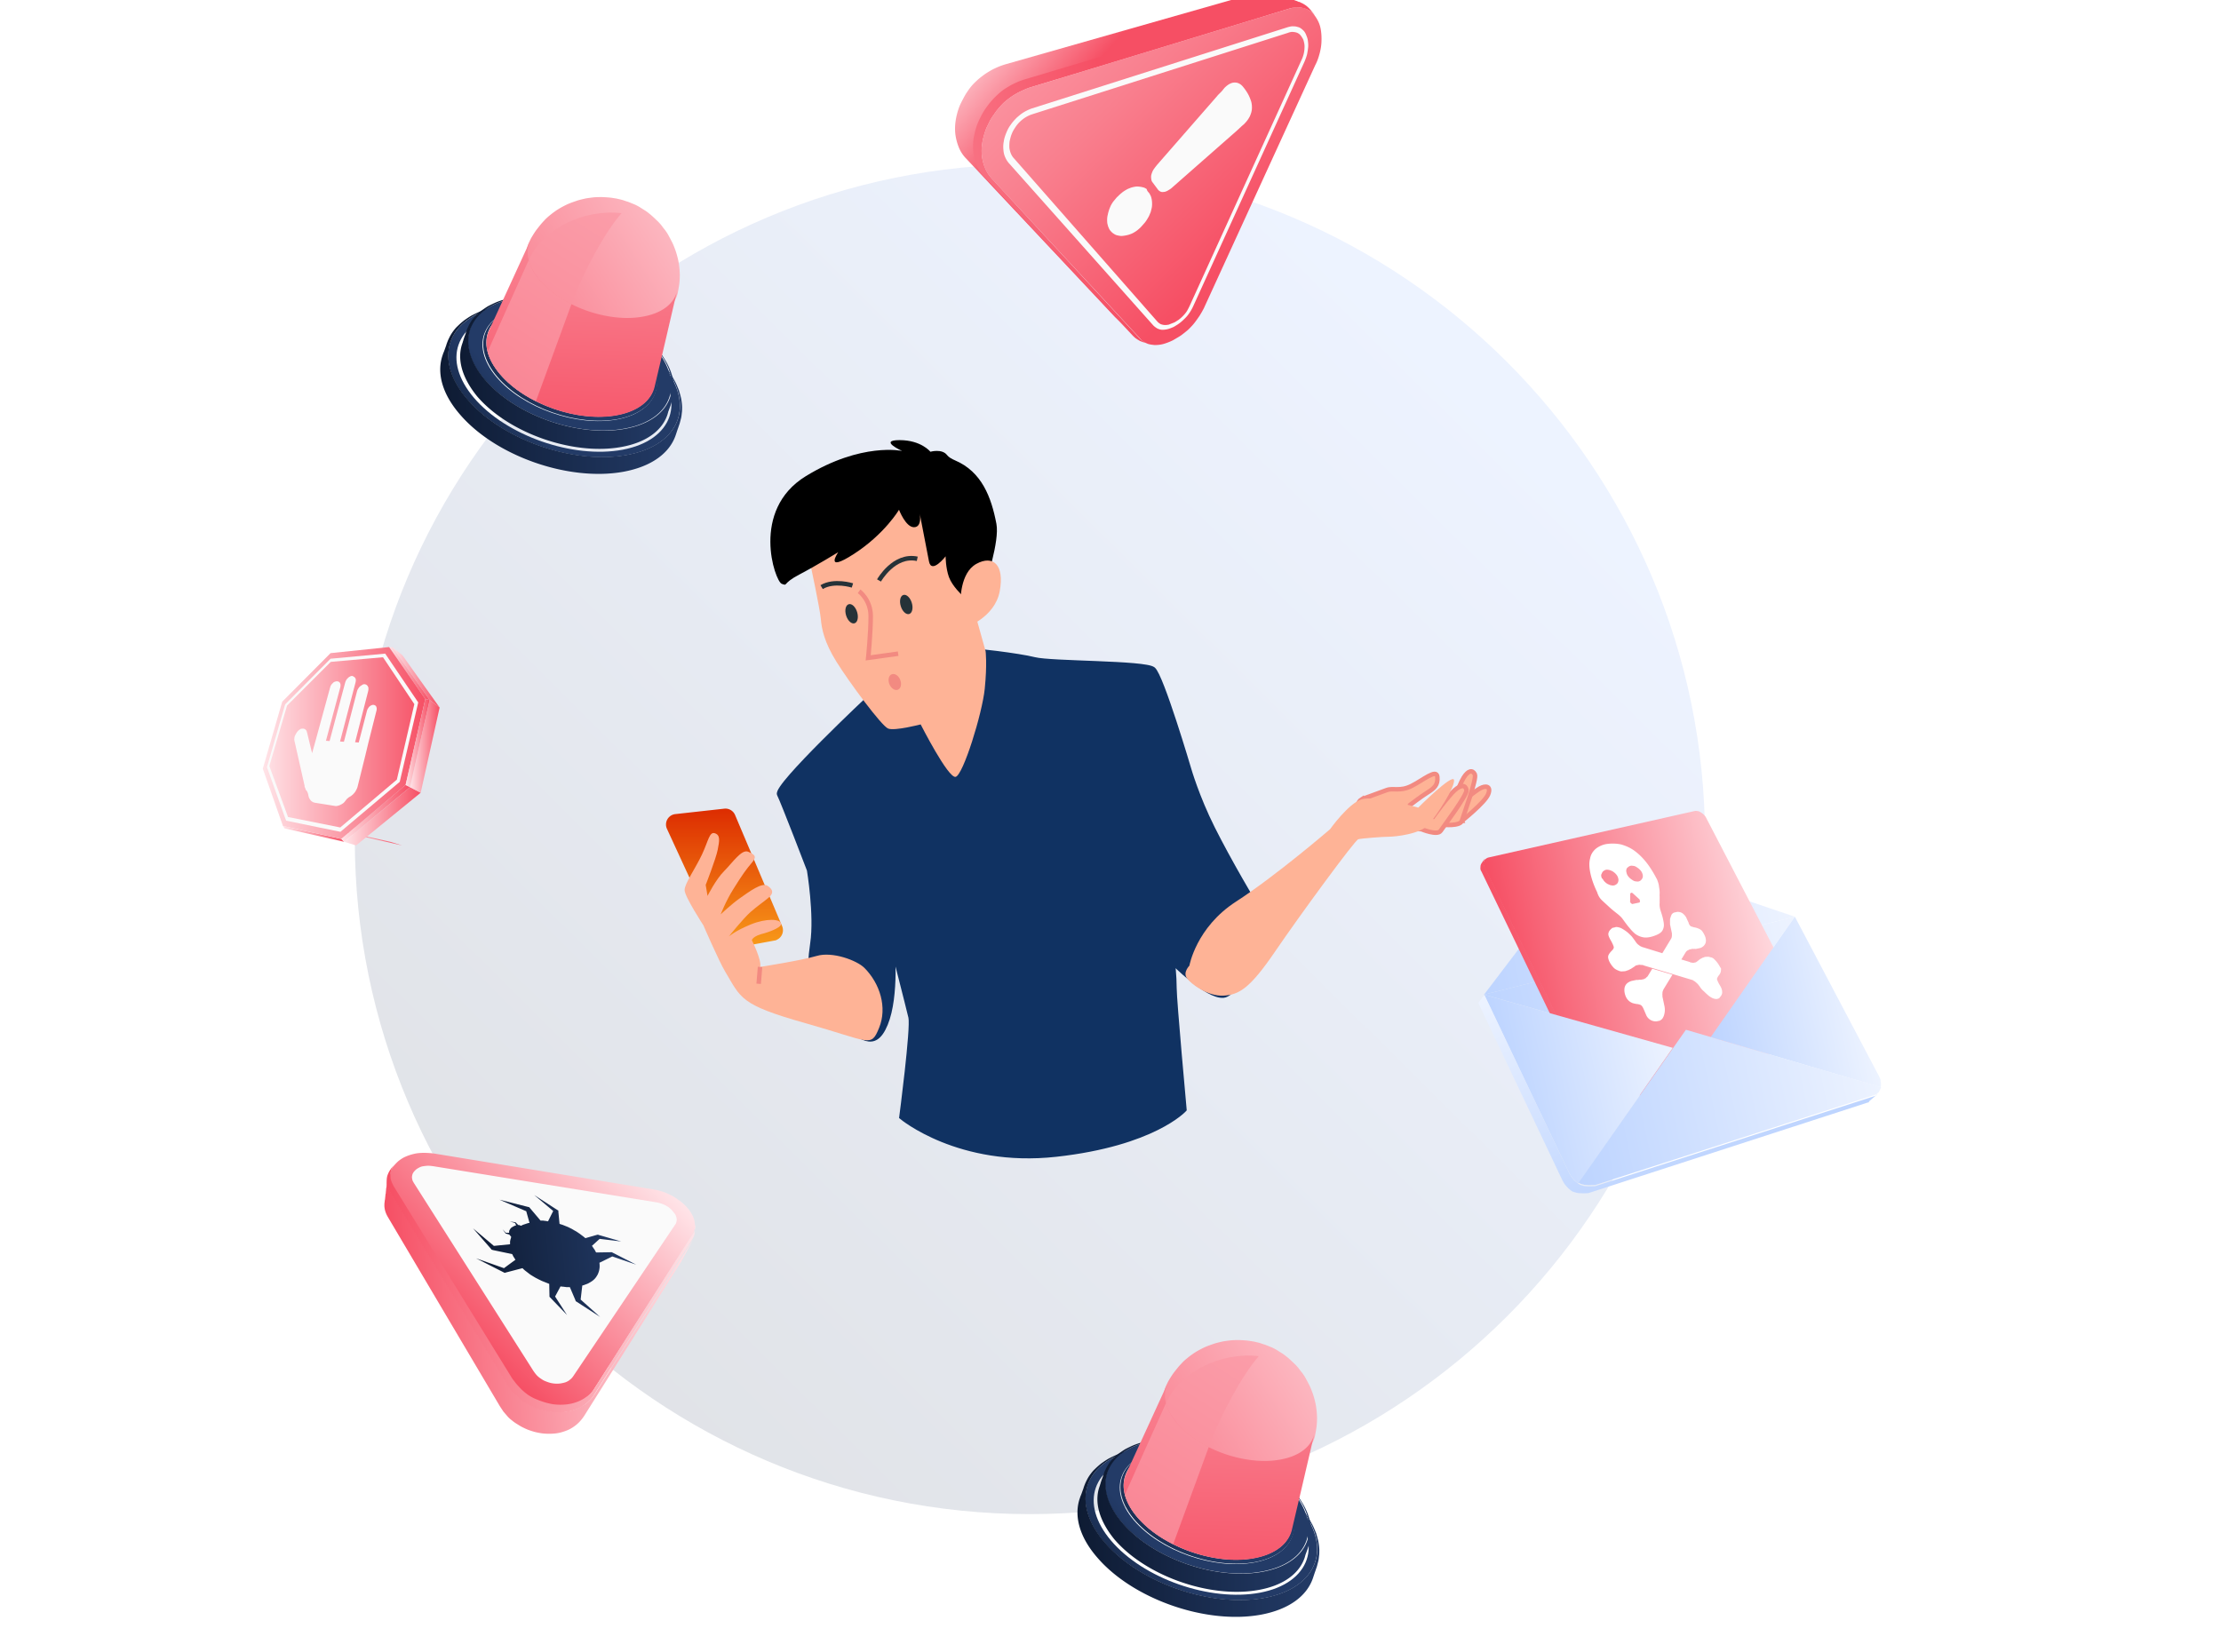 <svg width="586" height="436" fill="none" xmlns="http://www.w3.org/2000/svg"><g clip-path="url(#a)"><mask id="b" style="mask-type:luminance" maskUnits="userSpaceOnUse" x="0" y="-13" width="560" height="449"><path d="M0-13h559.083v449H0V-13Z" fill="#fff"/></mask><g mask="url(#b)"><g filter="url(#c)"><path d="M275.211 390.234c93.732 0 169.718-75.986 169.718-169.719 0-93.733-75.986-169.719-169.718-169.719-93.733 0-169.719 75.986-169.719 169.719 0 93.733 75.986 169.719 169.719 169.719Z" fill="url(#d)"/></g><path d="M271.736 43.344c-98.258 0-178.127 79.868-178.127 178.126 0 98.257 79.869 178.127 178.127 178.127 98.257 0 178.126-79.87 178.126-178.127 0-98.258-79.869-178.126-178.126-178.126Z" fill="url(#e)"/><path d="M229.515 183.941s-25.035 23.495-23.933 25.687c1.102 2.192 7.903 19.976 7.903 19.976s1.978 11.86.877 19.325c-1.102 7.464-.664 14.277-.664 14.277s3.519 4.609 8.341 7.25c4.834 2.631 8.566 7.252 11.635-.225 3.069-7.464 1.754-20.864 1.754-20.864s4.17 16.244 4.834 19.099c.663 2.855-2.417 26.35-2.417 26.35s15.154 12.737 40.84 9.881c25.687-2.855 33.815-11.859 33.815-11.859s-2.63-28.767-2.63-32.061c0-3.294-.438-6.813-.438-6.813s9.004 9.218 13.388 8.779c4.395-.438 12.073-18.447 10.094-21.302-1.978-2.856-8.779-14.515-12.949-22.856-4.171-8.341-6.256-15.64-6.256-15.64s-7.252-24.596-9.443-26.349c-2.193-1.754-26.907-1.469-31.291-2.572-4.396-1.102-16.031-2.417-17.571-2.417-1.517.036-21.055 4.645-25.889 12.334Z" fill="#103262" stroke="#103262" stroke-width="1.185" stroke-miterlimit="10"/><path d="M213.711 148.365s2.63 12.298 2.855 14.929c.225 2.629.877 6.148 4.171 11.421 3.293 5.272 11.86 16.908 13.613 17.571 1.754.663 8.566-1.102 8.566-1.102s7.252 14.277 9.218 13.839c1.979-.439 7.026-16.683 7.69-23.27.663-6.588.225-9.881.225-9.881l-3.069-10.984s-2.63-15.367-2.63-16.469c0-1.101 1.54-9.004-7.026-12.299-8.566-3.293-19.099-3.518-26.125 4.609-7.05 8.117-7.488 11.636-7.488 11.636Z" fill="#FEB396"/><path d="M237.2 134.53s-3.732 6.362-11.86 11.635c-8.128 5.272-4.17-.439-4.17-.439s-5.711 3.519-10.32 5.924c-4.609 2.417-2.856 3.069-4.609 2.417-1.754-.664-8.33-19.407 6.386-28.412 14.715-9.004 25.39-6.647 25.39-6.647s-6.362-2.855-.663-2.855c5.711 0 8.128 3.069 8.128 3.069s3.068-.877 4.396.877c.414.545 1.197 1.006 2.085 1.386 7.085 3.009 9.597 9.739 10.936 16.765.877 4.609-2.856 15.592-2.856 15.592l-6.149 3.294s-2.63-2.417-3.519-4.834c-.876-2.417-.876-5.486-.876-5.486s-3.733 4.834-4.396 1.315c-.664-3.519-2.417-12.511-2.417-12.511s.663 3.518-1.54 3.518c-2.193 0-3.946-4.608-3.946-4.608Z" fill="#000"/><path d="M253.447 158.689s-.225-7.464 4.171-9.882c4.395-2.416 7.464.225 6.149 7.252-1.315 7.025-9.218 9.656-9.218 9.656" fill="#FEB396"/><path d="M237.518 179.414c.45 1.125.178 2.299-.605 2.607-.781.319-1.789-.332-2.25-1.458-.451-1.125-.178-2.299.604-2.606.794-.32 1.8.331 2.251 1.457Z" fill="#F28A81"/><path d="M240.568 159.081c.427 1.386.13 2.713-.675 2.962-.806.248-1.801-.676-2.228-2.062-.426-1.386-.13-2.713.676-2.962.806-.249 1.801.675 2.227 2.062Zm-14.423 2.449c.426 1.386.13 2.713-.676 2.962-.806.249-1.801-.675-2.228-2.062-.426-1.386-.13-2.713.676-2.962.806-.26 1.801.664 2.228 2.062Z" fill="#263238"/><path d="M226.664 156.045s3.069 2.191 3.069 6.587-.664 10.983-.664 10.983l7.903-1.102" stroke="#F28A81" stroke-width="1.185" stroke-miterlimit="10"/><path d="M231.921 153.189s3.957-7.027 10.095-5.712m-17.106 7.032s-4.834-1.54-8.129.438" stroke="#263238" stroke-width="1.185" stroke-miterlimit="10"/><path d="M359.261 210.94s4.834-1.753 6.588-2.416c1.753-.664 3.518.438 6.587-1.103 3.069-1.54 6.587-4.608 6.801-2.416.225 2.191-.877 3.068-2.631 4.17-1.753 1.102-4.609 3.294-4.609 3.294l-.876 2.192-13.176-1.102c0 .024.214-1.955 1.316-2.619Zm26.447 5.685s6.043-4.799 6.932-6.99c.876-2.193-.664-2.418-2.192-1.541-1.541.877-6.363 4.834-6.363 4.834l1.623 3.697Z" fill="#FEB396" stroke="#F28A81" stroke-width="1.185" stroke-miterlimit="10"/><path d="M380.743 217.658s4.502.474 4.965-1.043c.462-1.517 4.005-11.066 3.412-12.263-.592-1.196-1.707-1.09-2.938.889-1.244 1.979-3.437 8.377-3.437 8.377s-3.009.675-3.755 2.736c-.77 2.062 1.753 1.304 1.753 1.304Z" fill="#FEB396" stroke="#F28A81" stroke-width="1.185" stroke-miterlimit="10"/><path d="M375.055 218.839s4.17 1.754 5.047.438c.877-1.315 7.026-9.443 6.813-10.758-.225-1.315-1.315-1.54-3.069 0-1.753 1.54-5.711 7.026-5.711 7.026s-3.068-.225-4.395 1.541c-1.327 1.765 1.315 1.753 1.315 1.753Z" fill="#FEB396" stroke="#F28A81" stroke-width="1.185" stroke-miterlimit="10"/><path d="M313.814 254.857s1.754-10.095 12.299-16.907c10.545-6.813 24.81-19.099 24.81-19.099s4.834-6.813 8.341-7.903c3.519-1.102 14.929 2.192 14.929 2.192s9.218-9.218 9.443-7.251c.225 1.978-4.396 9.005-6.588 11.634-2.192 2.631-9.004 3.295-10.545 3.295-1.54 0-7.25.438-8.128.663-.877.225-15.367 19.976-21.954 29.644-6.588 9.656-9.443 11.422-13.614 11.635-4.171.225-8.566-3.069-9.656-4.609-1.102-1.54.663-3.294.663-3.294Z" fill="#FEB396"/><path d="m176.517 218.509 13.838 30.023a2.186 2.186 0 0 0 2.37 1.232l11.481-2.121a2.175 2.175 0 0 0 1.611-2.985L193.4 215.322a2.172 2.172 0 0 0-2.239-1.316l-12.903 1.434a2.166 2.166 0 0 0-1.741 3.069Z" fill="url(#f)" stroke="url(#g)" stroke-width="1.185" stroke-miterlimit="10"/><path d="M185.589 244.208s-4.964-7.606-4.964-9.312c0-1.707 2.891-5.747 4.597-9.396 1.706-3.649 1.943-6.078 3.4-5.592 1.458.485 1.221 1.943.735 4.383-.485 2.429-3.163 9.242-3.163 9.242l.485 2.914s2.193-4.383 4.384-6.563c2.193-2.192 4.621-5.841 6.327-5.107 1.706.735 2.429 1.221.972 2.915-1.457 1.706-2.488 3.116-4.906 7.002-2.037 3.27-3.305 6.623-3.305 6.623s2.737-2.642 5.178-4.348c2.429-1.706 5.71-4.171 7.179-3.199 1.458.972 1.707 1.943.25 3.163-1.458 1.221-2.785 2.062-4.728 3.756-1.943 1.707-5.734 6.457-5.734 6.457s1.599-1.445 5.734-3.151c4.135-1.706 7.915-1.504 8.068-.201.143 1.161-4.348 2.488-4.348 2.488-3.222.734-3.376 1.848-3.376 1.848s2.677 5.355 2.191 7.05c0 0 10.806-1.683 14.941-2.903 4.135-1.221 10.581 1.185 12.547 3.151 4.135 4.135 6.079 10.463 3.899 15.818-2.193 5.355-2.193 3.649-19.467-1.221-17.275-4.869-16.943-6.564-21.161-13.625-1.623-2.677-5.735-12.192-5.735-12.192Z" fill="#FEB396"/><path d="m200.539 255.182-.367 4.454" stroke="#F28A81" stroke-width="1.185" stroke-miterlimit="10"/><path d="m425.857 276.948-1.646 1.473 31.031-26.957 1.734-1.474-31.119 26.958Z" fill="#B3B3B3"/><path d="m420.77 224.045-29.215 38.45 82.01-20.56-52.795-17.89Z" fill="url(#h)"/><path d="m391.539 262.491 49.905 14.03 3.364-4.758 6.638 1.929 22.103-31.76-82.01 20.559Z" fill="url(#i)"/><path d="M447.146 214.036c.298-.063.518-.005.837.031.32.037.561.194.802.352.24.157.481.314.743.571.262.256.403.434.565.712l28.957 55.727c.162.278.225.576.288.875.063.298.005.518-.032.837-.058.221-.215.461-.372.702-.178.141-.356.282-.634.445l-54.11 16.878c-.299.062-.597.125-.917.088a2.207 2.207 0 0 1-.9-.33c-.34-.136-.602-.393-.864-.65-.261-.256-.424-.534-.607-.911l-29.222-60.451c-.163-.277-.225-.575-.288-.874-.063-.298-.005-.518.152-.759.058-.22.215-.461.493-.623.178-.141.455-.303.754-.366l54.355-12.254Z" fill="url(#j)"/><path d="M434.783 257.564c-.079.12-.157.24-.257.261-.078.12-.178.141-.256.262-.079.12-.178.141-.278.162-.099.021-.178.142-.277.163l-.796.167c-.22-.058-.419-.016-.618.026-.199.041-.419-.016-.618.025l-1.095.231c-.397.084-.675.246-.952.408a2.195 2.195 0 0 0-.692.665 2.216 2.216 0 0 0-.33.9c-.05.412-.033.829.052 1.236.188.895.512 1.45.916 1.885.403.435.863.65 1.204.786.44.115.879.231 1.298.247.44.115.759.152 1.021.408.261.257.444.634.649 1.11l.612 1.43c.204.476.607.911.968 1.147a2.758 2.758 0 0 0 1.759.461l.796-.167c.378-.183.734-.465.87-.806.236-.361.351-.801.446-1.34a4.62 4.62 0 0 0-.037-1.654l-.522-2.488c-.042-.199.015-.419-.047-.717.057-.22.015-.419.073-.639.058-.22.136-.341.194-.561l2.394-3.931-5.319-1.583-1.158 1.906Z" fill="#fff"/><path d="M453.016 253.937c-.283-.356-.545-.613-.807-.87a1.571 1.571 0 0 0-.921-.429c-.341-.137-.66-.173-.958-.11a1.407 1.407 0 0 0-.896.188c-.199.042-.298.062-.476.204-.1.021-.278.162-.377.183-.079.12-.278.162-.356.282-.079.121-.278.163-.356.283-.1.021-.079.121-.178.142-.1.02-.1.02-.178.141l-.697.146c-.1.021-.199.042-.32-.037-.099.021-.219-.058-.319-.037-.099.021-.22-.057-.34-.136l-2.22-.676 1.079-1.785.157-.241c.079-.12.179-.141.257-.261.1-.021.178-.142.278-.163.099-.021.199-.042.277-.162l.796-.167c.199-.042.319.036.519-.005.199-.042.319.036.518-.005l.995-.209c.298-.063.576-.226.754-.367.277-.162.435-.403.592-.643.157-.241.215-.461.251-.781.037-.319-.025-.618-.109-1.015-.267-.776-.571-1.231-.874-1.687-.282-.356-.744-.571-1.084-.707a4.71 4.71 0 0 0-1.099-.288c-.341-.137-.66-.173-.901-.33a1.719 1.719 0 0 1-.507-.933 25.051 25.051 0 0 1-.57-1.23c-.183-.377-.466-.734-.849-1.069-.381-.336-.942-.529-1.56-.503l-.696.146c-.398.084-.655.346-.812.586a9.07 9.07 0 0 0-.388 1.121c-.012.485-.014.97-.005 1.456l.48 2.288c.042.199-.015.418.027.617-.058.22-.016.419-.095.54-.057.22-.136.34-.215.461l-2.237 3.69-5-1.546c-.22-.058-.439-.115-.68-.273-.221-.057-.362-.236-.603-.393-.24-.157-.382-.335-.523-.513-.141-.178-.283-.356-.445-.634-.424-.534-.748-1.089-1.251-1.503a7.65 7.65 0 0 0-1.387-1.163c-.481-.314-.963-.628-1.403-.744-.44-.115-.879-.23-1.256-.048l-.598.126c-.099.021-.099.021-.178.141-.534.425-.769.785-.885 1.225-.115.44.089.917.272 1.294.204.476.487.832.691 1.309.183.377.366.754.45 1.152-.037.319-.194.56-.451.822-.257.262-.514.523-.749.884-.236.362-.372.702-.268 1.2.105.497.33 1.073.916 1.885.283.356.566.712.927.948.361.235.701.372 1.042.508.337.127.703.157 1.057.089.379.025.757-.055 1.095-.229.198-.042.397-.084.476-.204.199-.042.377-.184.476-.205.178-.141.278-.162.456-.303s.278-.162.456-.303c.1-.021.079-.121.178-.142.1-.021.1-.02.178-.141l.796-.168a.765.765 0 0 1 .419.016c.099-.021.32.037.419.016.099-.021.319.037.439.115l2.44.734 5.32 1.584 4.879 1.468c.22.057.44.115.581.293.22.058.361.236.602.393.142.178.382.335.524.513l.424.534c.324.556.727.991 1.229 1.404.404.435.906.849 1.288 1.184.482.314.843.55 1.283.665.44.116.759.152 1.136-.031l.199-.042s.099-.02.079-.12c0 0 .099-.021.078-.12.435-.403.65-.864.665-1.283a2.885 2.885 0 0 0-.271-1.293c-.204-.477-.487-.833-.67-1.21-.183-.377-.366-.754-.429-1.053.037-.319.194-.56.351-.8.158-.241.414-.503.55-.844.137-.34.173-.659.168-1.177-.283-.357-.508-.933-1.072-1.645Z" fill="#fff"/><path d="m422.813 237.742 1.931 1.775c.644.592 1.387 1.164 2.01 1.656.623.492 1.146 1.005 1.45 1.461.586.812 1.172 1.624 1.717 2.236a10.586 10.586 0 0 0 1.591 1.64c.602.393 1.183.686 1.942.838.759.153 1.576.085 2.65-.245.974-.308 1.728-.674 2.163-1.078.434-.403.628-.963.723-1.502.073-.639-.052-1.236-.219-2.032-.147-.696-.435-1.571-.722-2.445-.105-.498-.231-1.095-.157-1.734-.026-.617.027-1.356-.02-2.073a7.732 7.732 0 0 0-.141-2.152c-.047-.718-.292-1.393-.517-1.969-.874-1.686-1.826-3.252-2.816-4.499-.989-1.247-2.036-2.273-3.14-3.08-1.105-.807-2.246-1.294-3.466-1.661a10.784 10.784 0 0 0-3.671-.163 6.21 6.21 0 0 0-3.057 1.265c-.792.686-1.342 1.529-1.531 2.608-.288 1.099-.236 2.335.077 3.827.314 1.493.869 3.142 1.784 5.028.33 1.073.775 1.707 1.419 2.299Zm6.286-7.659c-.063-.298-.006-.518.052-.738.058-.219.236-.361.414-.502.178-.142.356-.283.655-.346.298-.062.518-.005.837.032.32.037.561.194.801.351.241.157.482.314.744.571.262.257.403.435.565.712.162.278.225.577.267.776.062.298.004.518-.053.738-.058.219-.236.361-.393.602-.178.141-.356.283-.654.345-.299.063-.519.005-.838-.032-.32-.036-.56-.194-.801-.351-.241-.157-.482-.314-.744-.571a3.032 3.032 0 0 1-.565-.712c-.162-.278-.224-.576-.287-.875Zm1.013 7.787.021-1.875-.021-.099s-.021-.1.079-.121c0 0 .099-.021.078-.12l.299-.063.121.079.12.079 1.67 1.519c.12.078.141.178.162.277l.062.299c.021.099.021.099-.057.22-.079.12-.079.12-.178.141l-1.692.356c-.099.02-.199.041-.22-.058-.099.021-.12-.079-.24-.157-.121-.079-.141-.179-.162-.278-.121-.079-.121-.079-.042-.199Zm-7.622-6.606c-.063-.298-.005-.518.152-.758.058-.22.215-.461.393-.603.178-.141.456-.303.655-.345.298-.063.618-.026.838.032.319.037.56.194.9.33.241.157.482.314.743.571.262.256.403.434.566.712.162.278.225.576.267.776.062.298.005.518-.053.737a1.229 1.229 0 0 1-.393.603c-.178.141-.456.303-.655.345a1.908 1.908 0 0 1-.838-.032c-.319-.037-.559-.194-.9-.33a4.358 4.358 0 0 1-.743-.571c-.262-.256-.424-.534-.587-.812-.22-.058-.282-.356-.345-.655Z" fill="#fff"/><path d="M478.813 273.862s-.099.021-.078.121l-.398.083-54.111 16.878c-.298.063-.596.126-.916.089a2.222 2.222 0 0 1-.9-.33c-.34-.136-.602-.393-.864-.65s-.424-.535-.607-.912l-29.222-60.45c-.142-.178-.183-.377-.225-.576-.042-.199-.084-.398-.005-.518-.042-.2.037-.32.094-.54.079-.12.137-.34.215-.46-.335.382-.571.743-.886 1.225-.078.12-.157.241-.214.46-.079.121-.037.32-.095.539.042.2-.036.32.005.519.042.199.084.398.226.576l29.101 60.372c.162.277.346.654.607.911.262.257.502.414.843.551.341.136.581.293.9.33.32.036.618-.027.917-.089l54.011-16.857.398-.083s.099-.021.078-.121c-.02-.099.1-.021.079-.12.356-.283.791-.686 1.147-.968l-.1.02Z" fill="url(#k)"/><path d="m473.569 241.932 22.102 41.896c.162.278.225.576.367.754.063.299.204.477.167.796.063.299.104.498.068.817.041.199.004.519-.053.738l-44.853-13.221 22.202-31.78Z" fill="url(#l)"/><path d="m391.547 262.491 49.806 14.05-24.894 35.775c-.241-.157-.482-.314-.744-.571a2.212 2.212 0 0 1-.664-.691c-.262-.257-.425-.534-.566-.712l-.486-.833-22.452-47.018Z" fill="url(#m)"/><path d="m444.823 271.765 51.492 15.151c-.058.22-.215.461-.273.68-.058.22-.236.361-.293.581-.178.141-.257.262-.435.404-.178.141-.356.282-.455.303l-73.942 23.85c-.618.026-1.137.031-1.655.037-.419-.016-.838-.032-1.158-.069-.319-.037-.559-.194-.879-.231-.22-.057-.461-.214-.702-.372l28.3-40.334Z" fill="url(#n)"/><path d="M495.176 288.915s-.1.021-.079.121c0 0-.099.021-.078.12l-.199.042-73.942 23.85c-.618.027-1.136.032-1.655.037a16.613 16.613 0 0 1-1.157-.069c-.319-.037-.56-.194-.88-.231-.219-.057-.46-.215-.701-.372-.24-.157-.482-.314-.743-.571a2.204 2.204 0 0 1-.665-.691c-.262-.257-.424-.535-.565-.713l-.487-.832-22.351-47.038-1.635 2.109 22.21 46.86.487.833c.163.278.424.534.565.712.262.257.403.435.665.691.241.158.503.414.743.572.241.157.461.215.681.272.22.058.56.194.879.231.32.037.739.052 1.158.068.419.016.937.011 1.655-.035l73.721-23.909.2-.042c.099-.021.099-.021.078-.12-.021-.1.1-.021.079-.121 0 0 .099-.02.078-.12l2.116-1.795c-.099.021-.199.042-.178.141Z" fill="url(#o)"/><path d="M347.825 5.676c.383.799.601 1.61.727 2.56.125.951.15 1.877.11 2.839-.04.963-.208 2.001-.479 3.014-.271 1.014-.605 2.064-1.143 3.064l-29.239 63.824c-.173.443-.447.86-.684 1.34-.274.419-.511.9-.85 1.355-.274.417-.612.872-.95 1.328a12.1 12.1 0 0 1-1.026 1.201c-.376.392-.688.746-1.101 1.074l-1.24.985c-.412.33-.863.594-1.249.821l-1.223.72c-.814.405-1.665.734-2.54.982-.82.226-1.65.287-2.352.273-.739-.078-1.477-.156-2.098-.474-.684-.28-1.176-.674-1.677-1.233l-39.093-42.154c-.753-.839-1.339-1.689-1.77-2.716a12.298 12.298 0 0 1-.87-3.245 12.537 12.537 0 0 1 .106-3.649 19.755 19.755 0 0 1 1.065-3.786c.264-.582.592-1.202.856-1.784.328-.62.693-1.176 1.123-1.771.365-.556.795-1.151 1.263-1.682.467-.531.934-1.062 1.438-1.53.505-.468 1.047-.872 1.589-1.276s1.121-.744 1.7-1.085c.579-.341 1.196-.618 1.812-.896.617-.277 1.169-.517 1.758-.693l68.254-20.769c.884-.264 1.741-.427 2.545-.387.803.04 1.579.181 2.199.5.685.28 1.278.7 1.817 1.321.363.47.838 1.13 1.222 1.93Z" fill="url(#p)"/><path d="M260.546 46.947a13.526 13.526 0 0 1-1.947-2.869c-.468-1.09-.808-2.257-.917-3.473-.11-1.217-.128-2.572.058-3.877a16.513 16.513 0 0 1 1.145-4.09c.292-.683.582-1.367.975-2.025.34-.65.725-1.275 1.151-1.872.43-.594.86-1.19 1.326-1.72.468-.53 1-1.1 1.504-1.567a20.564 20.564 0 0 1 1.615-1.377c.606-.442 1.148-.846 1.829-1.161.579-.341 1.26-.657 1.877-.934.616-.277 1.27-.491 1.988-.743L339.232.913c.461-.1.884-.264 1.317-.263.397-.063.895-.1 1.264-.06.408-.005.815.043 1.21.141.407.103.712.18 1.156.345-.241-.114-.546-.19-.787-.305-.101-.026-.24-.115-.342-.14-.24-.115-.546-.192-.786-.307-.241-.114-.546-.19-.787-.306-.101-.025-.24-.114-.342-.14-.24-.114-.546-.19-.722-.344-.241-.114-.481-.228-.685-.28-.101-.025-.24-.114-.342-.14-.24-.114-.481-.229-.684-.28-.241-.115-.482-.23-.685-.28-.102-.026-.241-.115-.342-.14-.204-.052-.482-.23-.685-.281-.342-.14-.749-.243-1.092-.383a4.778 4.778 0 0 0-1.209-.142c-.434-.001-.868-.002-1.264.06-.397.063-.857.163-1.318.263L265.115 17.02c-.653.214-1.307.428-1.923.705-.617.277-1.234.555-1.812.895-.58.34-1.159.682-1.765 1.124-.542.404-1.084.807-1.652 1.314-.505.467-1.01.934-1.477 1.466a15.376 15.376 0 0 0-1.263 1.682c-.429.594-.758 1.214-1.086 1.835-.328.619-.656 1.24-.947 1.923a17.826 17.826 0 0 0-1.055 3.95c-.185 1.304-.205 2.597-.031 3.775.175 1.16.492 2.292.944 3.373a9.058 9.058 0 0 0 1.948 2.868l39.2 41.75 5.774 5.397-39.424-42.13Z" fill="url(#q)"/><path d="M302.499 90.578c-.241-.115-.379-.204-.62-.319-.176-.152-.417-.267-.593-.419l-.529-.457-39.028-42.193c-.753-.838-1.34-1.688-1.771-2.715a12.294 12.294 0 0 1-.869-3.246 12.572 12.572 0 0 1 .105-3.648 19.83 19.83 0 0 1 1.065-3.787c.264-.581.592-1.201.856-1.784a14.71 14.71 0 0 1 1.124-1.77c.365-.558.795-1.152 1.262-1.683.468-.53.935-1.062 1.44-1.53.504-.467 1.046-.871 1.588-1.276.541-.404 1.121-.744 1.7-1.085.579-.34 1.195-.618 1.812-.895.616-.277 1.168-.517 1.758-.693l68.254-20.769c.718-.252 1.382-.3 2.046-.35.664-.05 1.237.041 1.847.194.61.154 1.091.383 1.61.676.519.292.946.724 1.373 1.156-.363-.47-.827-.965-1.19-1.435-.465-.495-.892-.926-1.448-1.283a5.89 5.89 0 0 0-1.749-.764c-.61-.153-1.284-.269-1.948-.22-.665.049-1.393.136-2.213.362L270.3 20.972c-.654.214-1.308.427-1.989.743-.616.277-1.297.592-1.877.933-.578.34-1.222.72-1.828 1.161-.606.442-1.111.91-1.615 1.378a22.375 22.375 0 0 0-1.504 1.567c-.467.53-.897 1.125-1.326 1.72a16.143 16.143 0 0 0-1.152 1.872 27.597 27.597 0 0 0-.974 2.025c-.582 1.368-.896 2.748-1.145 4.09a15.2 15.2 0 0 0-.059 3.877c.11 1.216.449 2.383.918 3.473a8.943 8.943 0 0 0 1.947 2.868l39.248 41.977c.176.153.39.37.566.521.176.153.417.267.593.42.24.115.417.267.658.382.24.114.444.165.684.28.611.153 1.257.37 1.803.562-.305-.077-.546-.192-.749-.243Z" fill="url(#r)"/><path d="M329.196 24.66c.448.761.731 1.535.937 2.181a6.04 6.04 0 0 1 .161 2.04c-.06.634-.287 1.279-.551 1.861a7.222 7.222 0 0 1-1.289 1.784c-.156.177-.312.354-.505.467-.156.178-.349.29-.505.468-.156.177-.348.29-.504.468-.156.177-.349.29-.504.467l-17.013 14.96c-.44.43-.891.696-1.277.923-.386.227-.745.353-1.077.377-.332.025-.664.05-.942-.128a1.834 1.834 0 0 1-.743-.674l-1.237-1.662a1.594 1.594 0 0 1-.394-.964c-.058-.393-.079-.722.029-1.128.108-.405.281-.848.491-1.227.274-.418.613-.873 1.015-1.366l15.784-18.081c.247-.316.467-.53.687-.746.22-.215.44-.43.596-.606.156-.177.312-.355.403-.493.091-.14.22-.215.247-.317.596-.607 1.138-1.011 1.69-1.25.552-.24 1.05-.276 1.623-.186.56.13 1.066.428 1.454.852a12.723 12.723 0 0 1 1.424 1.98Zm-26.084 26.19c.25.28.336.57.522.888.123.337.212.685.265 1.04.058.392.078.722.072 1.153a4.74 4.74 0 0 1-.158 1.203c-.108.405-.179.873-.389 1.253-.172.443-.318.785-.592 1.203-.21.379-.484.796-.731 1.113l-.935 1.062c-.311.354-.66.644-1.009.935-.348.29-.735.517-1.056.707-.386.227-.746.353-1.104.479-.36.126-.821.226-1.217.288-.396.063-.792.125-1.162.086a6.643 6.643 0 0 1-.979-.192c-.306-.077-.584-.255-.861-.433-.278-.178-.492-.394-.743-.673a2.38 2.38 0 0 1-.522-.888c-.187-.318-.208-.647-.33-1.002a6.74 6.74 0 0 1-.072-1.153 5.03 5.03 0 0 1 .185-1.304c.072-.469.244-.912.352-1.317.172-.444.345-.886.555-1.266.209-.38.484-.797.795-1.151.312-.354.586-.772.999-1.1.311-.354.725-.683 1.073-.973.349-.29.735-.517 1.121-.745.387-.227.746-.353 1.169-.517.359-.126.82-.226 1.216-.288.397-.063.766-.024 1.136.015.368.039.674.116.979.193.305.076.583.254.86.432.096.457.31.672.561.952Z" fill="#FAFAFA"/><path d="M314.797 80.87a11.86 11.86 0 0 1-.931 1.658 8.835 8.835 0 0 1-1.208 1.48c-.441.43-.881.86-1.423 1.264-.477.366-.992.669-1.571 1.01-.552.239-1.04.44-1.565.579-.476.12-.966.18-1.457.174-.434-.001-.878-.167-1.22-.307-.379-.204-.695-.446-1.048-.75l-38.099-42.824c-.465-.495-.801-1.066-1.072-1.675a5.717 5.717 0 0 1-.456-1.952 7.071 7.071 0 0 1 .097-2.192c.087-.735.341-1.482.659-2.267.318-.784.673-1.505 1.167-2.138.458-.696.989-1.264 1.585-1.87.633-.544 1.202-1.05 1.91-1.466a11.738 11.738 0 0 1 2.107-.983l67.511-21.444c.525-.138 1.05-.276 1.522-.212.498-.037.942.13 1.348.232.445.165.759.407 1.149.775.353.305.615.749.811 1.23.197.483.394.965.462 1.522.068.558.137 1.115.076 1.75-.06.632-.158 1.202-.284 1.873a14.536 14.536 0 0 1-.679 1.937l-29.391 64.597Zm-5.104 4.284c.424-.164.837-.492 1.288-.757.412-.328.762-.619 1.137-1.01.376-.393.687-.747.962-1.165.274-.417.511-.898.747-1.378l29.538-64.939a8.62 8.62 0 0 0 .571-1.531c.131-.493.211-.998.24-1.508.033-.531.04-.962-.056-1.418-.095-.457-.19-.913-.377-1.23-.224-.381-.41-.698-.661-.977a2.257 2.257 0 0 0-.872-.598c-.342-.14-.711-.18-1.081-.218-.369-.038-.83.061-1.253.225l-67.41 21.47a8.087 8.087 0 0 0-1.721.755 8.732 8.732 0 0 0-1.561 1.175c-.485.451-.913.961-1.273 1.518-.366.556-.731 1.113-.958 1.758-.264.583-.388 1.254-.551 1.861-.097.57-.094 1.166-.09 1.76.068.559.201 1.079.398 1.56.197.482.458.926.885 1.358l37.778 43.013c.251.28.529.458.807.635a3.5 3.5 0 0 0 1.017.257c.369.039.765-.024 1.162-.087.443-.181.888-.357 1.334-.528Z" fill="#FAFAFA"/><path d="m87.25 218.633 3.268.961 15.572 3.524-3.141-.961-15.699-3.524Z" fill="url(#s)"/><path d="m74.648 217.997.45.64 15.7 3.525-.77-.769-15.38-3.396Z" fill="url(#t)"/><path d="m113.36 184.734 2.627 1.986-9.804-13.777-2.628-2.114 9.805 13.905Z" fill="url(#u)"/><path d="m112.204 184.477 1.154.257-9.804-13.906-.898-.064 9.548 13.713Z" fill="url(#v)"/><path d="m90.805 222.162 3.14.961 17.046-13.906-2.82-1.473-17.366 14.418Z" fill="url(#w)"/><path d="m108.172 207.741 2.82 1.474 4.997-22.493-2.627-1.986-5.19 23.005Z" fill="url(#x)"/><path d="m90.031 221.387.768.769 17.367-14.418-1.154-.577-16.98 14.226Z" fill="url(#y)"/><path d="m87.215 172.366-12.753 12.816-5.126 17.687 5.319 15.123 15.379 3.396 16.982-14.225 5.19-22.686-9.548-13.713-15.444 1.602Z" fill="url(#z)"/><path d="m107.016 207.166 1.153.576 5.191-23.004-1.153-.257-5.191 22.685Z" fill="url(#A)"/><path d="M92.854 178.394a1.032 1.032 0 0 0-.577.191c-.192.064-.384.256-.512.385-.193.193-.32.32-.448.576-.128.193-.192.449-.257.642l-4.101 15.379-.962-.064 3.781-14.098c.064-.256.064-.448.064-.641 0-.192-.064-.385-.128-.512a.771.771 0 0 0-.32-.321 1.197 1.197 0 0 0-.512-.128c-.193 0-.385.064-.577.128a1.004 1.004 0 0 0-.514.384c-.191.128-.32.321-.447.513-.129.193-.193.449-.257.641l-3.781 13.842-.961 3.46-1.346-5.511c-.064-.128-.064-.257-.128-.384-.064-.128-.128-.193-.257-.321-.064-.064-.191-.128-.32-.192-.127-.064-.256-.064-.384-.064h-.257c-.063 0-.192.064-.255.064a.488.488 0 0 0-.257.128c-.064.064-.192.128-.257.192-.256.193-.448.385-.576.641-.192.257-.32.512-.45.769-.123.26-.188.545-.19.833-.065.256 0 .577.063.769l2.627 11.662v.257c0 .064 0 .064.065.128 0 .064 0 .064.063.129 0 .064.064.128.064.192s.064.128.064.192.065.128.065.192c.064.064.064.128.128.128.064.064.128.193.192.256.064.065.064.193.129.257.064.128.064.192.128.32 0 .129.063.192.063.321.065.257.129.576.193.769.128.256.256.449.385.64.128.193.32.321.511.449.193.129.386.193.642.257l5.19.833c.253.064.517.064.77 0 .256-.064.512-.128.768-.257.257-.128.513-.256.769-.449.256-.191.449-.448.642-.704.063-.129.191-.193.255-.32.065-.129.192-.193.257-.257.128-.064.192-.192.32-.256.128-.065.192-.129.321-.193.256-.128.448-.319.705-.512.192-.192.384-.385.576-.641.193-.256.32-.513.449-.769.127-.256.256-.577.32-.897l1.987-8.011.832-3.46 2.115-8.395c.065-.191.065-.448.065-.576 0-.193-.064-.321-.129-.513a.77.77 0 0 0-.32-.32 1.193 1.193 0 0 0-.448-.129c-.192 0-.385.065-.513.129-.193.064-.321.193-.513.32-.128.129-.256.32-.384.513a2.262 2.262 0 0 0-.257.576l-2.178 8.395-.962-.064 3.46-13.521c.065-.256.065-.513.065-.705a1.03 1.03 0 0 0-.193-.576c-.064-.128-.192-.257-.384-.385a1.19 1.19 0 0 0-.513-.128 1.037 1.037 0 0 0-.576.192l-.578.385c-.169.176-.319.369-.447.577a2.359 2.359 0 0 0-.322.704l-3.46 13.329-1.025-.064 4.102-15.636c.064-.256.064-.449.064-.641a.729.729 0 0 0-.192-.512.656.656 0 0 0-.385-.321.588.588 0 0 0-.449-.191Z" fill="#FAFAFA"/><path d="m101.629 172.496 8.714 12.88-4.869 20.955-15.508 13.072-.128.128-14.354-2.948-5-13.969-.062-.128 4.805-16.597 11.983-12.047 14.419-1.346Zm-30.567 29.669 4.934 13.457 13.778 2.756 14.93-12.625 4.614-19.929-8.266-12.367-13.777 1.217-11.534 11.535-4.679 15.956Z" fill="#FAFAFA"/><path d="M156.849 368.029c-.556.804-1.175 1.547-1.917 2.165-.742.619-1.67 1.114-2.598 1.547-.99.371-2.042.68-3.155.804a16.755 16.755 0 0 1-3.527 0 15.412 15.412 0 0 1-1.793-.309c-.619-.124-1.176-.309-1.733-.495-.556-.186-1.113-.433-1.67-.681-.557-.247-1.052-.556-1.608-.866-.495-.309-.99-.68-1.485-1.051-.495-.371-.928-.742-1.299-1.175-.433-.433-.804-.867-1.175-1.3-.372-.433-.681-.928-.99-1.422l-30.807-50.541a7.483 7.483 0 0 1-.495-.989 6.178 6.178 0 0 1-.309-.991c-.062-.309-.124-.68-.124-.989 0-.309 0-.619.062-.99 0 .186-.062.495-.062.681 0 .123-.062.247-.062.309 0 .186-.061.495-.061.68 0 .186-.063.495-.063.681 0 .123 0 .247-.061.309 0 .186-.062.433-.062.68 0 .186-.062.433-.062.681 0 .124 0 .247-.062.31 0 .185-.062.432-.062.618 0 .185-.061.433-.061.619 0 .123 0 .247-.062.309 0 .185-.062.433-.062.618-.062.31-.062.619-.062.99 0 .31.062.681.124.99.062.309.185.681.309.99.123.309.309.68.495.989l29.507 49.86c.31.495.619.928.929 1.423l1.113 1.299c.371.433.804.804 1.299 1.176.433.371.928.68 1.423.989.494.31.989.619 1.546.866.495.248 1.052.495 1.609.681.556.186 1.113.371 1.67.495.557.124 1.175.247 1.732.309a15.6 15.6 0 0 0 3.403 0c1.113-.124 2.103-.433 3.031-.804.928-.371 1.794-.928 2.536-1.547.742-.618 1.361-1.361 1.918-2.165l25.672-40.828 3.154-5.877-26.043 40.952Z" fill="url(#B)"/><path d="M105.123 306.417c.557-.433 1.176-.866 1.918-1.175.68-.309 1.485-.557 2.289-.742.804-.186 1.67-.248 2.536-.248.866 0 1.794.062 2.722.186l57.84 9.465c.371.061.804.185 1.237.247.433.123.866.247 1.237.371a7.4 7.4 0 0 1 1.238.495c.433.185.804.371 1.175.557.371.185.742.433 1.114.68.37.247.68.495 1.051.742.31.248.68.557.928.805.31.247.557.556.866.865.557.619.99 1.238 1.299 1.857.371.618.557 1.237.681 1.856a5.9 5.9 0 0 1 .061 1.793c-.061.557-.309 1.114-.618 1.671l-26.044 40.89a7.316 7.316 0 0 1-1.855 2.041c-.743.557-1.547 1.052-2.475 1.423-.953.377-1.951.627-2.969.742a15.03 15.03 0 0 1-3.34 0c-.558-.061-1.052-.185-1.609-.309-.557-.124-1.113-.31-1.671-.495-.556-.185-1.113-.433-1.608-.618a12.191 12.191 0 0 1-1.546-.805 10.745 10.745 0 0 1-1.361-.99c-.433-.371-.866-.742-1.238-1.175a22.66 22.66 0 0 1-1.113-1.237c-.309-.433-.68-.866-.927-1.237l-31.117-50.479c-.433-.681-.68-1.299-.804-1.979-.124-.619-.186-1.3-.062-1.918.124-.619.31-1.176.68-1.732.496-.557.928-1.052 1.485-1.547Z" fill="url(#C)"/><path d="M183.502 323.924c-.062.185-.062.371-.124.557l-.185.556a1.345 1.345 0 0 1-.309.495l-26.044 40.89a7.338 7.338 0 0 1-1.856 2.042c-.742.556-1.547 1.052-2.475 1.422a11.6 11.6 0 0 1-2.968.743 15.038 15.038 0 0 1-3.341 0c-.557-.062-1.052-.186-1.609-.31-.556-.124-1.113-.309-1.67-.494-.557-.186-1.113-.433-1.608-.619a12.263 12.263 0 0 1-1.547-.804 11.096 11.096 0 0 1-1.361-.99c-.433-.371-.866-.742-1.237-1.176a21.56 21.56 0 0 1-1.113-1.237c-.31-.433-.681-.866-.928-1.237l-31.117-50.478a8.864 8.864 0 0 1-.742-1.547c-.185-.495-.247-1.051-.247-1.547 0-.494.062-.989.247-1.484.124-.495.372-.928.681-1.361l-.928 1.299a6.238 6.238 0 0 0-.742 1.423c-.186.495-.248 1.051-.248 1.547 0 .556.062 1.113.248 1.608a9.84 9.84 0 0 0 .742 1.67l30.745 50.479c.309.495.619.989.989 1.423.372.433.743.865 1.176 1.298.433.433.866.805 1.299 1.176.495.371.928.742 1.484 1.051a13.47 13.47 0 0 0 1.609.867c.557.247 1.113.494 1.671.68.568.193 1.146.359 1.731.495.619.123 1.238.247 1.794.309 1.237.124 2.413.124 3.526 0 1.114-.123 2.166-.433 3.155-.804.99-.371 1.856-.928 2.598-1.547.743-.618 1.424-1.361 1.918-2.164l25.858-40.953c.124-.185.186-.371.31-.556.061-.186.185-.372.247-.557.062-.186.123-.371.123-.619.062-.185.062-.433.062-.618 0-.557.062-1.052.062-1.609.186.31.124.495.124.681Z" fill="url(#D)"/><path d="M177.51 319.657a5.628 5.628 0 0 0-.866-.866 6.156 6.156 0 0 0-1.051-.681 9.556 9.556 0 0 0-1.176-.495c-.432-.124-.804-.247-1.237-.309l-58.83-9.527c-.495-.061-.928-.124-1.361-.124-.433 0-.866.063-1.298.124a2.947 2.947 0 0 0-1.114.372c-.371.185-.681.37-.928.618-.247.247-.495.495-.619.742-.185.248-.247.557-.309.866-.062.31 0 .619.062.928.062.31.247.619.433.928l31.549 49.613c.309.433.619.866.989 1.237.372.371.805.68 1.3.99.433.309.989.495 1.484.68a6.728 6.728 0 0 0 1.609.371 6.968 6.968 0 0 0 1.608 0c.495-.062.99-.185 1.423-.309.433-.186.866-.371 1.175-.68.371-.248.681-.619.928-.99l26.91-40.024c.186-.247.247-.495.309-.805a2.04 2.04 0 0 0 0-.866c-.062-.309-.186-.618-.309-.928-.223-.291-.45-.58-.681-.865Z" fill="#FAFAFA"/><path d="m131.795 316.623 7.609 1.917.247.062.247.309 2.722 3.217h.495c.186 0 .31 0 .495.062.186 0 .31 0 .495.062.185 0 .309.062.495.062l1.361-2.722-5.011-4.206 6.124 3.959.247.123v.31l.31 3.216c.309.124.618.186.928.31l.928.371c.309.123.619.247.928.433.309.123.619.309.928.495.309.186.556.309.866.495.247.185.556.371.804.556l.742.557c.248.186.495.371.681.557l3.031-.867.309-.061.124.061 6.001 1.733-5.692-.681-2.041 1.856c.123.124.247.309.309.433.124.124.186.309.31.433.123.124.185.309.247.433s.186.31.248.434l3.773-.063h.371l.124.063 6.31 3.216-6.31-2.165-3.402 1.67c.061.31.061.68.061.99 0 .309-.061.681-.124.99-.061.309-.185.619-.309.928-.124.309-.309.557-.494.866-.186.247-.434.556-.681.742-.247.247-.557.433-.866.619-.309.186-.619.371-.99.495-.371.123-.742.309-1.113.371l-.433 3.712 5.134 4.577-6.31-4.083-.124-.061-.123-.372-1.423-3.341h-.619c-.185 0-.371 0-.618-.061-.186 0-.434-.062-.619-.062s-.433-.062-.618-.062l-1.423 2.66 3.154 4.887-4.515-4.701-.124-.124v-.309l-.062-3.093-.928-.371-.928-.372c-.309-.123-.618-.309-.927-.432-.31-.186-.619-.31-.928-.496l-.928-.556a7.528 7.528 0 0 1-.866-.619c-.248-.186-.557-.433-.804-.618-.248-.186-.496-.433-.743-.681l-4.268 1.113-.433.124-.248-.124-7.299-3.711 7.361 2.598 3.031-2.227c-.062-.124-.186-.247-.247-.371a1.28 1.28 0 0 0-.248-.371l-.185-.372-.186-.371-5.01-1.051-.433-.124-.124-.185-4.763-5.444 5.505 4.639 4.268-.433v-.495c0-.185 0-.371.062-.494 0-.186.062-.31.124-.495.062-.186.062-.31.123-.495-.061-.062-.123-.062-.123-.124s-.062-.062-.124-.124-.062-.123-.123-.123c-.063-.062-.063-.125-.063-.186l-1.051-.309-.804-1.114.866.928h.866v-.309c0-.124.062-.186.062-.31.061-.123.124-.185.185-.309.062-.124.124-.186.248-.309.061-.124.185-.186.309-.247.124-.063.186-.124.31-.186l.37-.186c.124-.061.248-.061.372-.124l-.309-.618-1.361-.371 1.484.185.742.743h.186c.062 0 .124 0 .186.061.061 0 .124.063.185.063.062 0 .124.061.186.061.185-.061.309-.185.495-.247l.556-.186.557-.186c.186-.061.371-.123.619-.123l-.866-3.093-7.052-3.031Z" fill="url(#E)"/><path d="m132.115 80.93 1.199 1.398c-6.642 1.249-10.888 4.495-12.336 8.69-1.398 4.045-.15 8.989 4.045 13.934 8.54 10.038 26.12 16.181 39.254 13.734 6.643-1.248 10.888-4.495 12.337-8.69 1.398-4.045.149-8.989-4.046-13.933-8.54-10.039-26.119-16.182-39.254-13.735-.3-.3-.9-1.049-1.199-1.398 14.134-2.647 33.062 3.995 42.301 14.783 9.239 10.837 5.244 21.725-8.94 24.372-14.134 2.647-33.062-3.996-42.3-14.784-9.19-10.787-5.194-21.724 8.939-24.371Z" fill="url(#F)"/><path d="M116.739 93.863c.1-.3.2-.65.35-.95.049-.15.1-.25.149-.398.15-.4.3-.85.45-1.25.05-.15.1-.249.1-.349.349-.949.399-1.099.849-1.997.22-.434.47-.851.749-1.25.35-.499.849-1.148 1.299-1.547a21.561 21.561 0 0 1 1.747-1.548 24.89 24.89 0 0 1 1.898-1.25 32.518 32.518 0 0 1 2.647-1.248c.699-.3 1.698-.599 2.447-.799.7-.2 1.649-.399 2.398-.55.1 0 .249.05.349.151-14.133 2.647-18.129 13.584-8.939 24.371 9.238 10.838 28.167 17.43 42.3 14.784 14.134-2.647 18.13-13.585 8.94-24.372-9.239-10.838-28.167-17.43-42.301-14.783-.1-.15-.249-.2-.349-.15.599-.1 1.398-.25 1.997-.3.75-.1 1.698-.2 2.448-.2 1.348-.1 3.146-.05 4.444 0 2.397.1 4.245.4 4.894.5 2.248.35 4.096.799 4.845.999.699.15 2.497.649 4.745 1.448 1.947.7 3.545 1.348 4.594 1.848 2.298 1.048 3.846 1.897 4.345 2.198 2.347 1.348 3.945 2.496 3.996 2.547 1.048.799 2.446 1.847 3.445 2.746 1.149.999 2.048 1.948 2.997 3.047.599.699 1.498 1.747 2.347 3.096.25.4.6.95.849 1.398.323.546.606 1.113.849 1.698.15.35.35.849.5 1.199.2.649.449 1.548.599 2.197.15.8.3 1.998.25 2.747 0 .3 0 .7-.05.949-.05.45-.1.999-.2 1.449-.1.399-.25.949-.35 1.348l-.149.45c-.051.199-.15.399-.2.599-.1.299-.2.549-.3.849l-.449 1.348c-1.598 4.645-6.243 8.191-13.634 9.589-14.484 2.697-33.911-4.095-43.35-15.182-4.695-5.444-6.043-10.938-4.545-15.432Z" fill="url(#G)"/><path d="M135.631 78.73c.549.6 1.548 1.848 2.097 2.447-4.994.95-8.34 3.247-9.688 6.293-1.549 3.397-.7 7.742 2.996 12.087 6.942 8.14 21.175 13.134 31.813 11.137 5.794-1.099 9.34-4.046 10.238-7.792.75-3.146-.349-6.841-3.496-10.537-6.941-8.14-21.175-13.135-31.812-11.137-.6-.65-1.599-1.849-2.148-2.497 12.386-2.348 29.016 3.496 37.107 12.985 8.091 9.488 4.595 19.078-7.841 21.375-12.385 2.347-29.016-3.496-37.107-12.985-8.091-9.44-4.545-19.028 7.841-21.375Z" fill="url(#H)"/><path d="M121.943 90.764c.05-.1.05-.2.1-.3.05-.1.05-.2.1-.349.05-.1.1-.25.1-.35.149-.399.249-.799.399-1.148.05-.15.1-.25.15-.4.05-.1.1-.25.1-.35 0-.05.05-.099.05-.15.05-.1.05-.199.1-.299 0-.05.05-.1.05-.15.1-.25.2-.549.3-.748.099-.2.249-.5.349-.75.2-.35.449-.799.649-1.099.25-.399 1.099-1.547 2.697-2.746.499-.35 1.149-.8 1.648-1.1a32.505 32.505 0 0 1 2.298-1.098c.649-.25 1.498-.55 2.197-.7.649-.199 1.498-.348 2.098-.499a.54.54 0 0 1 .349.15c-12.336 2.398-15.832 11.986-7.741 21.476 8.09 9.488 24.721 15.332 37.157 12.984 12.435-2.347 15.931-11.936 7.841-21.424-8.091-9.49-24.722-15.333-37.157-12.986-.1-.15-.25-.2-.35-.15 1.099-.15 2.498-.349 3.596-.449.7-.05 1.598-.1 2.297-.1.65 0 1.499 0 2.148.05.599.05 1.448.1 2.048.15 2.297.25 4.195.65 4.245.65.649.149 1.498.299 2.098.499.649.15 1.448.399 2.097.599 2.097.6 3.596 1.249 4.095 1.448a46.275 46.275 0 0 1 3.896 1.798 40.493 40.493 0 0 1 3.645 2.098c.5.35 1.199.799 1.699 1.148.499.35 1.148.85 1.647 1.249.45.35 1.05.849 1.449 1.248.45.4.999.95 1.448 1.35.413.42.813.852 1.199 1.297.399.45.849 1.05 1.198 1.499.55.7 1.149 1.698 1.598 2.447 1 1.798 1.649 3.646 1.898 5.493.05.45.101 1.049.101 1.499 0 .399-.051.949-.101 1.348-.049.25-.1.549-.149.799-.051.25-.15.55-.2.799-.05.15-.15.5-.2.7-.05.1-.05.199-.1.349-.05.1-.099.25-.099.35a3.14 3.14 0 0 0-.15.399c-.051.1-.1.25-.151.4-.049.15-.099.249-.149.399-.05.15-.1.25-.15.4-.05.1-.1.25-.1.35-.05.1-.1.249-.1.349-.049.1-.049.2-.1.3-1.398 4.095-5.493 7.241-11.986 8.44-12.785 2.397-29.865-3.596-38.206-13.334-4.095-5.045-5.294-9.89-3.945-13.835Z" fill="url(#I)"/><path d="M173.225 102.752c.75-3.146-.349-6.842-3.496-10.537-6.941-8.14-21.175-13.135-31.812-11.138-4.995.95-8.341 3.247-9.69 6.294-1.548 3.396-.698 7.74 2.997 12.086 6.943 8.14 21.176 13.134 31.814 11.136 5.743-1.098 9.289-4.045 10.187-7.841Zm-10.488 6.793c-10.287 1.948-24.071-2.897-30.813-10.788-3.546-4.195-4.395-8.39-2.897-11.686.049-.15.149-.3.2-.45.15-.25.299-.55.449-.749.2-.3.55-.699.799-.949.25-.25.6-.55.849-.8.35-.299.849-.648 1.248-.848.6-.4 1.698-.899 2.148-1.049.649-.25 1.548-.5 2.248-.699.349-.1.849-.2 1.248-.25.562-.107 1.129-.19 1.698-.25.499-.05 1.149-.099 1.648-.15.5 0 1.099-.049 1.598-.049 1.998.05 2.098.05 3.347.2 1.548.15 2.796.4 3.445.55.75.149 1.948.448 3.447.848.499.15 1.198.4 1.698.55.499.199 1.198.449 1.698.649.499.2 1.148.499 1.648.7.499.199 1.148.548 1.598.798.499.25 1.149.6 1.598.849.849.5 1.998 1.249 2.847 1.798 1.148.799 1.548 1.199 2.596 2.097.401.35.9.85 1.25 1.249.299.3.648.749.948 1.049.35.4.799.949 1.099 1.398.43.603.814 1.237 1.148 1.898.2.45.5 1.049.65 1.498.099.25.199.55.25.8.099.349.199.798.249 1.148.05.3.1.7.1.999 0 .349 0 .849-.05 1.198 0 .3-.1.65-.15.9-.748 3.645-4.195 6.492-9.839 7.541Z" fill="url(#J)"/><path d="M178.801 77.38c.153-.705.305-1.61.406-2.316.102-.705.153-1.712.153-2.417 0-.907-.102-2.166-.254-3.073-.102-.755-.355-1.762-.559-2.468a22.534 22.534 0 0 0-1.015-2.77c-.355-.755-.914-1.762-1.32-2.518-.305-.503-.711-1.107-1.066-1.51-.254-.303-.558-.756-.812-1.058-.305-.353-.712-.806-1.067-1.108-.507-.504-1.37-1.31-1.828-1.662-.253-.202-.609-.504-.913-.705-.508-.353-1.219-.756-1.727-1.108 0 0-1.015-.605-1.726-.857-.254-.1-.609-.251-.863-.352-.254-.1-.609-.252-.863-.302-.254-.1-.609-.202-.863-.302-.508-.151-.508-.151-1.828-.453-.305-.051-.66-.101-.964-.152-.204-.05-1.067-.15-2.082-.201-.609-.05-1.421-.05-2.539 0-.761.05-1.726.201-2.436.302-.66.15-1.574.353-2.234.554-.559.201-1.523.503-2.589.957-.762.352-1.829.906-2.539 1.36-.66.403-1.472 1.007-2.031 1.46-.558.453-1.269 1.058-1.726 1.611-.66.655-1.422 1.663-1.98 2.368-.406.554-.914 1.36-1.269 1.964-.254.403-.508 1.008-.711 1.41-1.371 2.971-.609 6.699 2.64 10.426 6.042 7.05 18.48 11.382 27.822 9.62 4.924-.857 8.022-3.426 8.783-6.7Z" fill="url(#K)"/><path d="M129.073 87.12c2.697-5.892 8.091-17.629 10.787-23.522-1.348 2.947-.599 6.643 2.598 10.388 5.942 6.992 18.178 11.287 27.368 9.539 4.994-.949 8.04-3.446 8.789-6.693a4568.985 4568.985 0 0 1-5.893 25.221c-.849 3.646-4.295 6.493-9.888 7.542-10.289 1.947-24.073-2.897-30.815-10.788-3.645-4.195-4.494-8.39-2.946-11.686Z" fill="url(#L)"/><path d="M150.803 80.23c-3.296-1.65-6.243-3.796-8.391-6.343-1.498-1.798-2.496-3.547-2.896-5.245 3.646-8.14 14.283-13.534 24.471-12.385-4.345 4.944-10.038 15.382-13.184 23.972Z" fill="url(#M)"/><path d="M141.399 105.897c-3.745-1.848-7.042-4.295-9.439-7.142-1.698-1.998-2.797-3.996-3.296-5.943 2.697-6.043 8.09-18.13 10.837-24.172.45 1.698 1.399 3.496 2.897 5.244 2.148 2.497 5.094 4.645 8.39 6.343-2.347 6.442-7.042 19.227-9.389 25.67Z" fill="url(#N)"/><path d="m300.248 382.577 1.199 1.398c-6.643 1.249-10.888 4.495-12.337 8.69-1.397 4.046-.149 8.99 4.046 13.934 8.54 10.039 26.12 16.182 39.254 13.734 6.643-1.249 10.888-4.495 12.336-8.69 1.399-4.045.15-8.989-4.045-13.934-8.54-10.038-26.12-16.181-39.254-13.734-.3-.299-.9-1.049-1.199-1.398 14.134-2.647 33.062 3.995 42.3 14.783 9.24 10.837 5.245 21.724-8.939 24.371-14.134 2.647-33.062-3.995-42.301-14.782-9.19-10.788-5.194-21.725 8.94-24.372Z" fill="url(#O)"/><path d="M284.872 395.51c.1-.3.199-.649.35-.949.049-.15.099-.25.149-.4.15-.399.3-.849.45-1.248.05-.15.099-.25.099-.35.35-.949.4-1.099.85-1.998.199-.399.499-.898.749-1.248.349-.5.849-1.149 1.298-1.548a21.955 21.955 0 0 1 1.748-1.549 25.12 25.12 0 0 1 1.898-1.248 32.59 32.59 0 0 1 2.647-1.249c.699-.299 1.698-.599 2.447-.799.7-.2 1.648-.399 2.398-.549a.54.54 0 0 1 .349.15c-14.134 2.646-18.129 13.584-8.94 24.371 9.239 10.838 28.168 17.43 42.301 14.783 14.134-2.647 18.129-13.584 8.94-24.371-9.239-10.838-28.167-17.43-42.301-14.783-.1-.15-.25-.2-.349-.15.599-.1 1.397-.25 1.997-.3.749-.1 1.698-.2 2.447-.2 1.349-.1 3.147-.049 4.445 0 2.397.1 4.245.4 4.894.5 2.248.349 4.096.799 4.845.999.699.15 2.497.649 4.744 1.448 1.948.699 3.546 1.349 4.595 1.848 2.297 1.049 3.845 1.898 4.345 2.197 2.347 1.349 3.945 2.498 3.996 2.547 1.048.8 2.446 1.848 3.445 2.747 1.149.999 2.048 1.948 2.997 3.047.599.699 1.498 1.748 2.347 3.096.25.399.599.949.849 1.398.323.546.606 1.113.849 1.698.15.35.35.849.5 1.199.199.65.449 1.548.599 2.198.15.798.299 1.997.25 2.746 0 .3 0 .699-.051.949-.049.45-.099.999-.199 1.448-.1.4-.25.949-.35 1.349l-.149.449c-.051.2-.151.4-.2.6-.1.3-.2.549-.3.849l-.449 1.348c-1.599 4.645-6.243 8.191-13.634 9.589-14.484 2.697-33.911-4.095-43.351-15.182-4.694-5.444-6.043-10.938-4.544-15.432Z" fill="url(#P)"/><path d="M303.764 380.377c.549.6 1.548 1.849 2.097 2.448-4.994.949-8.34 3.246-9.688 6.293-1.549 3.396-.7 7.741 2.996 12.086 6.942 8.14 21.175 13.134 31.813 11.136 5.793-1.098 9.34-4.044 10.238-7.79.749-3.147-.35-6.842-3.496-10.538-6.941-8.141-21.175-13.135-31.813-11.137-.599-.649-1.598-1.848-2.147-2.498 12.385-2.347 29.016 3.496 37.106 12.986 8.091 9.489 4.595 19.077-7.841 21.375-12.385 2.347-29.015-3.496-37.106-12.985-8.091-9.439-4.545-19.028 7.841-21.376Z" fill="url(#Q)"/><path d="M290.076 392.411c.05-.1.05-.199.1-.299.05-.1.05-.2.1-.35a.94.94 0 0 0 .1-.349c.149-.4.249-.8.399-1.149.05-.15.1-.25.15-.4.05-.1.1-.249.1-.349 0-.05.05-.1.05-.15.05-.1.05-.2.1-.3 0-.05.05-.099.05-.15.1-.249.199-.549.299-.749.1-.2.25-.499.35-.749.2-.349.449-.799.649-1.098.25-.4 1.099-1.549 2.697-2.747.499-.35 1.149-.8 1.648-1.099a32.468 32.468 0 0 1 2.298-1.099c.648-.249 1.497-.549 2.197-.699.649-.2 1.498-.35 2.097-.499.1 0 .25.049.35.149-12.336 2.398-15.832 11.986-7.741 21.475 8.09 9.49 24.721 15.333 37.157 12.986 12.435-2.348 15.931-11.936 7.841-21.426-8.091-9.489-24.722-15.332-37.157-12.985-.1-.15-.25-.199-.35-.15 1.099-.149 2.498-.349 3.596-.449.7-.05 1.598-.099 2.297-.099.649 0 1.499-.001 2.148.049.599.05 1.448.1 2.048.15 2.297.25 4.195.649 4.245.649.649.15 1.498.3 2.097.5.65.149 1.448.399 2.098.599 2.097.599 3.596 1.248 4.095 1.448a46.666 46.666 0 0 1 3.896 1.798c2.147 1.099 3.645 2.098 3.645 2.098.499.349 1.199.799 1.698 1.149.562.4 1.111.816 1.648 1.248.45.35 1.049.849 1.449 1.248.45.4.998.949 1.448 1.349.413.42.813.853 1.199 1.298.399.45.849 1.049 1.198 1.499.549.699 1.149 1.698 1.598 2.447.999 1.798 1.649 3.645 1.898 5.494.05.449.1 1.048.1 1.498 0 .399-.05.949-.1 1.348-.05.25-.1.55-.149.8-.051.249-.151.548-.2.798-.05.15-.15.5-.2.699-.05.1-.05.2-.1.35-.05.1-.1.25-.1.35-.058.13-.108.263-.15.399-.05.1-.1.25-.15.4-.049.15-.1.25-.149.399-.05.15-.1.25-.15.4-.05.1-.1.249-.1.349-.05.1-.1.25-.1.35-.05.1-.05.2-.1.3-1.398 4.095-5.493 7.241-11.986 8.44-12.785 2.397-29.866-3.596-38.206-13.335-4.095-5.044-5.294-9.888-3.945-13.834Z" fill="url(#R)"/><path d="M341.366 404.4c.749-3.147-.349-6.842-3.496-10.538-6.942-8.14-21.175-13.135-31.813-11.137-4.994.949-8.34 3.246-9.689 6.292-1.548 3.396-.699 7.741 2.997 12.086 6.942 8.141 21.175 13.135 31.813 11.138 5.743-1.099 9.289-4.046 10.188-7.841Zm-10.488 6.792c-10.287 1.948-24.072-2.897-30.814-10.788-3.546-4.194-4.395-8.39-2.896-11.686.049-.15.149-.3.199-.449.15-.25.3-.55.45-.749.2-.301.549-.7.799-.949.25-.25.599-.55.849-.8a6.926 6.926 0 0 1 1.248-.849c.6-.399 1.698-.898 2.148-1.049.649-.25 1.548-.499 2.247-.699.35-.099.849-.199 1.249-.249a19.789 19.789 0 0 1 1.698-.25c.499-.05 1.148-.1 1.648-.15.499 0 1.099-.05 1.598-.05 1.997.05 2.098.05 3.346.2 1.159.11 2.31.294 3.446.549.749.15 1.948.45 3.446.849.5.15 1.199.4 1.698.55.5.199 1.199.449 1.699.649.499.2 1.148.499 1.647.699.5.2 1.149.549 1.599.799.499.25 1.148.599 1.598.849.849.5 1.997 1.249 2.846 1.798 1.149.799 1.548 1.198 2.597 2.098.4.35.899.849 1.249 1.248.3.3.649.749.949 1.049.349.399.799.949 1.098 1.398.43.603.814 1.238 1.149 1.898.2.45.5 1.049.649 1.498.106.259.19.526.25.799a9.6 9.6 0 0 1 .25 1.149c.05.3.1.699.1.999 0 .35 0 .849-.05 1.199 0 .299-.1.649-.15.898-.749 3.646-4.195 6.493-9.839 7.542Z" fill="url(#S)"/><path d="M346.934 379.028c.16-.768.295-1.541.406-2.317.102-.705.153-1.712.153-2.417 0-.907-.102-2.166-.255-3.073-.101-.755-.355-1.762-.558-2.467a22.66 22.66 0 0 0-1.015-2.77c-.356-.756-.914-1.764-1.32-2.519-.305-.503-.711-1.107-1.066-1.511-.254-.302-.559-.755-.812-1.057-.305-.353-.712-.806-1.067-1.108-.507-.504-1.37-1.31-1.828-1.663-.254-.2-.609-.503-.914-.704-.507-.353-1.218-.756-1.726-1.108 0 0-1.015-.605-1.726-.857-.254-.1-.609-.252-.863-.352-.254-.101-.609-.252-.863-.302-.254-.101-.61-.202-.863-.302-.508-.152-.508-.152-1.828-.454-.305-.05-.66-.1-.964-.151-.204-.05-1.067-.151-2.082-.201-.609-.05-1.421-.05-2.539 0-.761.05-1.726.201-2.436.302-.66.151-1.574.352-2.234.554-.559.201-1.524.503-2.589.957-.762.353-1.829.906-2.539 1.36-.66.402-1.473 1.007-2.031 1.46-.558.454-1.269 1.058-1.726 1.612-.66.655-1.422 1.661-1.98 2.367a26.06 26.06 0 0 0-1.269 1.964c-.255.404-.508 1.008-.711 1.41-1.371 2.972-.609 6.699 2.64 10.425 6.042 7.051 18.48 11.383 27.822 9.62 4.924-.856 8.021-3.425 8.783-6.698Z" fill="url(#T)"/><path d="M297.213 388.768c2.698-5.893 8.091-17.63 10.788-23.523-1.348 2.946-.599 6.642 2.597 10.388 5.943 6.992 18.179 11.287 27.368 9.539 4.994-.949 8.041-3.446 8.79-6.692a4654.4 4654.4 0 0 1-5.893 25.221c-.849 3.645-4.295 6.492-9.889 7.541-10.288 1.947-24.072-2.897-30.814-10.788-3.646-4.195-4.495-8.39-2.947-11.686Z" fill="url(#U)"/><path d="M318.944 381.876c-3.297-1.648-6.243-3.796-8.391-6.343-1.498-1.798-2.497-3.545-2.897-5.243 3.646-8.141 14.284-13.535 24.472-12.386-4.345 4.944-10.038 15.382-13.184 23.972Z" fill="url(#V)"/><path d="M309.539 407.544c-3.745-1.848-7.041-4.296-9.438-7.142-1.698-1.998-2.797-3.995-3.296-5.943 2.696-6.043 8.09-18.129 10.837-24.172.449 1.698 1.398 3.496 2.897 5.244 2.147 2.497 5.094 4.644 8.39 6.342-2.347 6.443-7.042 19.228-9.39 25.671Z" fill="url(#W)"/></g></g><defs><linearGradient id="d" x1="162.47" y1="411.662" x2="334.947" y2="119.272" gradientUnits="userSpaceOnUse"><stop offset=".001" stop-color="#BDD4FF"/><stop offset=".999" stop-color="#EDF3FF"/></linearGradient><linearGradient id="e" x1="-7.342" y1="502.498" x2="390.255" y2="101.491" gradientUnits="userSpaceOnUse"><stop offset=".001" stop-color="#D9D9D9"/><stop offset=".999" stop-color="#EDF3FF"/></linearGradient><linearGradient id="f" x1="191.152" y1="213.993" x2="191.152" y2="249.799" gradientUnits="userSpaceOnUse"><stop stop-color="#DD2E01"/><stop offset="1" stop-color="#F89A19"/></linearGradient><linearGradient id="g" x1="191.152" y1="213.993" x2="191.152" y2="249.799" gradientUnits="userSpaceOnUse"><stop stop-color="#DD2E01"/><stop offset="1" stop-color="#F89A19"/></linearGradient><linearGradient id="h" x1="388.347" y1="247.003" x2="470.991" y2="229.636" gradientUnits="userSpaceOnUse"><stop offset=".001" stop-color="#BDD4FF"/><stop offset=".999" stop-color="#EDF3FF"/></linearGradient><linearGradient id="i" x1="393.726" y1="272.667" x2="476.369" y2="255.298" gradientUnits="userSpaceOnUse"><stop offset=".001" stop-color="#BDD4FF"/><stop offset=".999" stop-color="#EDF3FF"/></linearGradient><linearGradient id="j" x1="398.3" y1="260.351" x2="473.611" y2="244.524" gradientUnits="userSpaceOnUse"><stop stop-color="#F64F64"/><stop offset="1" stop-color="#FFE4E8"/></linearGradient><linearGradient id="k" x1="397.376" y1="261.472" x2="472.99" y2="245.581" gradientUnits="userSpaceOnUse"><stop stop-color="#F64F64"/><stop offset="1" stop-color="#FFE4E8"/></linearGradient><linearGradient id="l" x1="451.024" y1="271.571" x2="491.563" y2="263.052" gradientUnits="userSpaceOnUse"><stop offset=".001" stop-color="#BDD4FF"/><stop offset=".999" stop-color="#EDF3FF"/></linearGradient><linearGradient id="m" x1="397.142" y1="288.888" x2="442.022" y2="279.456" gradientUnits="userSpaceOnUse"><stop offset=".001" stop-color="#BDD4FF"/><stop offset=".999" stop-color="#EDF3FF"/></linearGradient><linearGradient id="n" x1="413.169" y1="296.5" x2="494.701" y2="279.366" gradientUnits="userSpaceOnUse"><stop offset=".001" stop-color="#BDD4FF"/><stop offset=".999" stop-color="#EDF3FF"/></linearGradient><linearGradient id="o" x1="456.08" y1="307.093" x2="429.025" y2="245.948" gradientUnits="userSpaceOnUse"><stop offset=".001" stop-color="#BDD4FF"/><stop offset=".999" stop-color="#EDF3FF"/></linearGradient><linearGradient id="p" x1="371.916" y1="95.234" x2="180.973" y2="-100.006" gradientUnits="userSpaceOnUse"><stop offset=".192" stop-color="#F64F64"/><stop offset=".377" stop-color="#F97F8E"/><stop offset=".573" stop-color="#FCAAB5"/><stop offset=".749" stop-color="#FDCAD1"/><stop offset=".898" stop-color="#FFDDE2"/><stop offset="1" stop-color="#FFE4E8"/></linearGradient><linearGradient id="q" x1="289.229" y1="16.84" x2="264.958" y2="-4.404" gradientUnits="userSpaceOnUse"><stop stop-color="#F64F64"/><stop offset="1" stop-color="#FFE4E8"/></linearGradient><linearGradient id="r" x1="293.67" y1="49.244" x2="137.89" y2="68.156" gradientUnits="userSpaceOnUse"><stop stop-color="#F64F64"/><stop offset="1" stop-color="#FFE4E8"/></linearGradient><linearGradient id="s" x1="106.111" y1="220.895" x2="87.279" y2="220.895" gradientUnits="userSpaceOnUse"><stop stop-color="#F64F64"/><stop offset="1" stop-color="#FFE4E8"/></linearGradient><linearGradient id="t" x1="90.793" y1="220.078" x2="74.634" y2="220.078" gradientUnits="userSpaceOnUse"><stop stop-color="#F64F64"/><stop offset="1" stop-color="#FFE4E8"/></linearGradient><linearGradient id="u" x1="115.972" y1="178.773" x2="103.567" y2="178.773" gradientUnits="userSpaceOnUse"><stop stop-color="#F64F64"/><stop offset="1" stop-color="#FFE4E8"/></linearGradient><linearGradient id="v" x1="113.348" y1="177.771" x2="102.67" y2="177.771" gradientUnits="userSpaceOnUse"><stop stop-color="#F64F64"/><stop offset="1" stop-color="#FFE4E8"/></linearGradient><linearGradient id="w" x1="111.005" y1="215.454" x2="90.801" y2="215.454" gradientUnits="userSpaceOnUse"><stop stop-color="#F64F64"/><stop offset="1" stop-color="#FFE4E8"/></linearGradient><linearGradient id="x" x1="115.976" y1="196.969" x2="108.141" y2="196.969" gradientUnits="userSpaceOnUse"><stop stop-color="#F64F64"/><stop offset="1" stop-color="#FFE4E8"/></linearGradient><linearGradient id="y" x1="108.134" y1="214.654" x2="90.013" y2="214.654" gradientUnits="userSpaceOnUse"><stop stop-color="#F64F64"/><stop offset="1" stop-color="#FFE4E8"/></linearGradient><linearGradient id="z" x1="112.207" y1="196.075" x2="69.334" y2="196.075" gradientUnits="userSpaceOnUse"><stop stop-color="#F64F64"/><stop offset="1" stop-color="#FFE4E8"/></linearGradient><linearGradient id="A" x1="113.349" y1="196.14" x2="107.037" y2="196.14" gradientUnits="userSpaceOnUse"><stop stop-color="#F64F64"/><stop offset="1" stop-color="#FFE4E8"/></linearGradient><linearGradient id="B" x1="103.797" y1="346.362" x2="183.818" y2="339.085" gradientUnits="userSpaceOnUse"><stop stop-color="#F64F64"/><stop offset="1" stop-color="#FFE4E8"/></linearGradient><linearGradient id="C" x1="119.124" y1="348.732" x2="164.86" y2="302.424" gradientUnits="userSpaceOnUse"><stop stop-color="#F64F64"/><stop offset="1" stop-color="#FFE4E8"/></linearGradient><linearGradient id="D" x1="104.909" y1="342.046" x2="184.593" y2="334.799" gradientUnits="userSpaceOnUse"><stop stop-color="#F64F64"/><stop offset="1" stop-color="#FFE4E8"/></linearGradient><linearGradient id="E" x1="125.582" y1="333.555" x2="167.605" y2="329.733" gradientUnits="userSpaceOnUse"><stop stop-color="#0E1B33"/><stop offset="1" stop-color="#233B67"/></linearGradient><linearGradient id="F" x1="118.049" y1="125.529" x2="138.557" y2="108.858" gradientUnits="userSpaceOnUse"><stop stop-color="#0E1B33"/><stop offset="1" stop-color="#233B67"/></linearGradient><linearGradient id="G" x1="116.158" y1="102.614" x2="179.975" y2="102.614" gradientUnits="userSpaceOnUse"><stop stop-color="#0E1B33"/><stop offset="1" stop-color="#233B67"/></linearGradient><linearGradient id="H" x1="116.393" y1="123.486" x2="136.902" y2="106.815" gradientUnits="userSpaceOnUse"><stop stop-color="#0E1B33"/><stop offset="1" stop-color="#233B67"/></linearGradient><linearGradient id="I" x1="121.407" y1="98.033" x2="177.835" y2="98.033" gradientUnits="userSpaceOnUse"><stop stop-color="#0E1B33"/><stop offset="1" stop-color="#233B67"/></linearGradient><linearGradient id="J" x1="122.189" y1="121.093" x2="146.512" y2="99.327" gradientUnits="userSpaceOnUse"><stop stop-color="#0E1B33"/><stop offset="1" stop-color="#233B67"/></linearGradient><linearGradient id="K" x1="100.575" y1="107.28" x2="207.494" y2="38.121" gradientUnits="userSpaceOnUse"><stop stop-color="#F64F64"/><stop offset="1" stop-color="#FFE4E8"/></linearGradient><linearGradient id="L" x1="152.102" y1="120.822" x2="157.826" y2="-39.448" gradientUnits="userSpaceOnUse"><stop stop-color="#F64F64"/><stop offset="1" stop-color="#FFE4E8"/></linearGradient><linearGradient id="M" x1="55.033" y1="214.741" x2="253.609" y2="-94.79" gradientUnits="userSpaceOnUse"><stop stop-color="#F64F64"/><stop offset="1" stop-color="#FFE4E8"/></linearGradient><linearGradient id="N" x1="57.601" y1="216.394" x2="256.176" y2="-93.137" gradientUnits="userSpaceOnUse"><stop stop-color="#F64F64"/><stop offset="1" stop-color="#FFE4E8"/></linearGradient><linearGradient id="O" x1="286.182" y1="427.176" x2="306.69" y2="410.505" gradientUnits="userSpaceOnUse"><stop stop-color="#0E1B33"/><stop offset="1" stop-color="#233B67"/></linearGradient><linearGradient id="P" x1="284.29" y1="404.261" x2="348.108" y2="404.261" gradientUnits="userSpaceOnUse"><stop stop-color="#0E1B33"/><stop offset="1" stop-color="#233B67"/></linearGradient><linearGradient id="Q" x1="284.526" y1="425.133" x2="305.035" y2="408.462" gradientUnits="userSpaceOnUse"><stop stop-color="#0E1B33"/><stop offset="1" stop-color="#233B67"/></linearGradient><linearGradient id="R" x1="289.54" y1="399.679" x2="345.968" y2="399.679" gradientUnits="userSpaceOnUse"><stop stop-color="#0E1B33"/><stop offset="1" stop-color="#233B67"/></linearGradient><linearGradient id="S" x1="290.33" y1="422.741" x2="314.652" y2="400.974" gradientUnits="userSpaceOnUse"><stop stop-color="#0E1B33"/><stop offset="1" stop-color="#233B67"/></linearGradient><linearGradient id="T" x1="268.708" y1="408.927" x2="375.626" y2="339.768" gradientUnits="userSpaceOnUse"><stop stop-color="#F64F64"/><stop offset="1" stop-color="#FFE4E8"/></linearGradient><linearGradient id="U" x1="320.243" y1="422.469" x2="325.967" y2="262.199" gradientUnits="userSpaceOnUse"><stop stop-color="#F64F64"/><stop offset="1" stop-color="#FFE4E8"/></linearGradient><linearGradient id="V" x1="223.174" y1="516.388" x2="421.749" y2="206.856" gradientUnits="userSpaceOnUse"><stop stop-color="#F64F64"/><stop offset="1" stop-color="#FFE4E8"/></linearGradient><linearGradient id="W" x1="225.741" y1="518.042" x2="424.317" y2="208.509" gradientUnits="userSpaceOnUse"><stop stop-color="#F64F64"/><stop offset="1" stop-color="#FFE4E8"/></linearGradient><clipPath id="a"><path fill="#fff" d="M0 0h586v436H0z"/></clipPath><filter id="c" x="72.554" y="17.858" width="405.315" height="405.315" filterUnits="userSpaceOnUse" color-interpolation-filters="sRGB"><feFlood flood-opacity="0" result="BackgroundImageFix"/><feColorMatrix in="SourceAlpha" values="0 0 0 0 0 0 0 0 0 0 0 0 0 0 0 0 0 0 127 0" result="hardAlpha"/><feOffset/><feGaussianBlur stdDeviation="16.469"/><feComposite in2="hardAlpha" operator="out"/><feColorMatrix values="0 0 0 0 0.69 0 0 0 0 0.808 0 0 0 0 1 0 0 0 1 0"/><feBlend in2="BackgroundImageFix" result="effect1_dropShadow_783_830"/><feBlend in="SourceGraphic" in2="effect1_dropShadow_783_830" result="shape"/></filter></defs></svg>